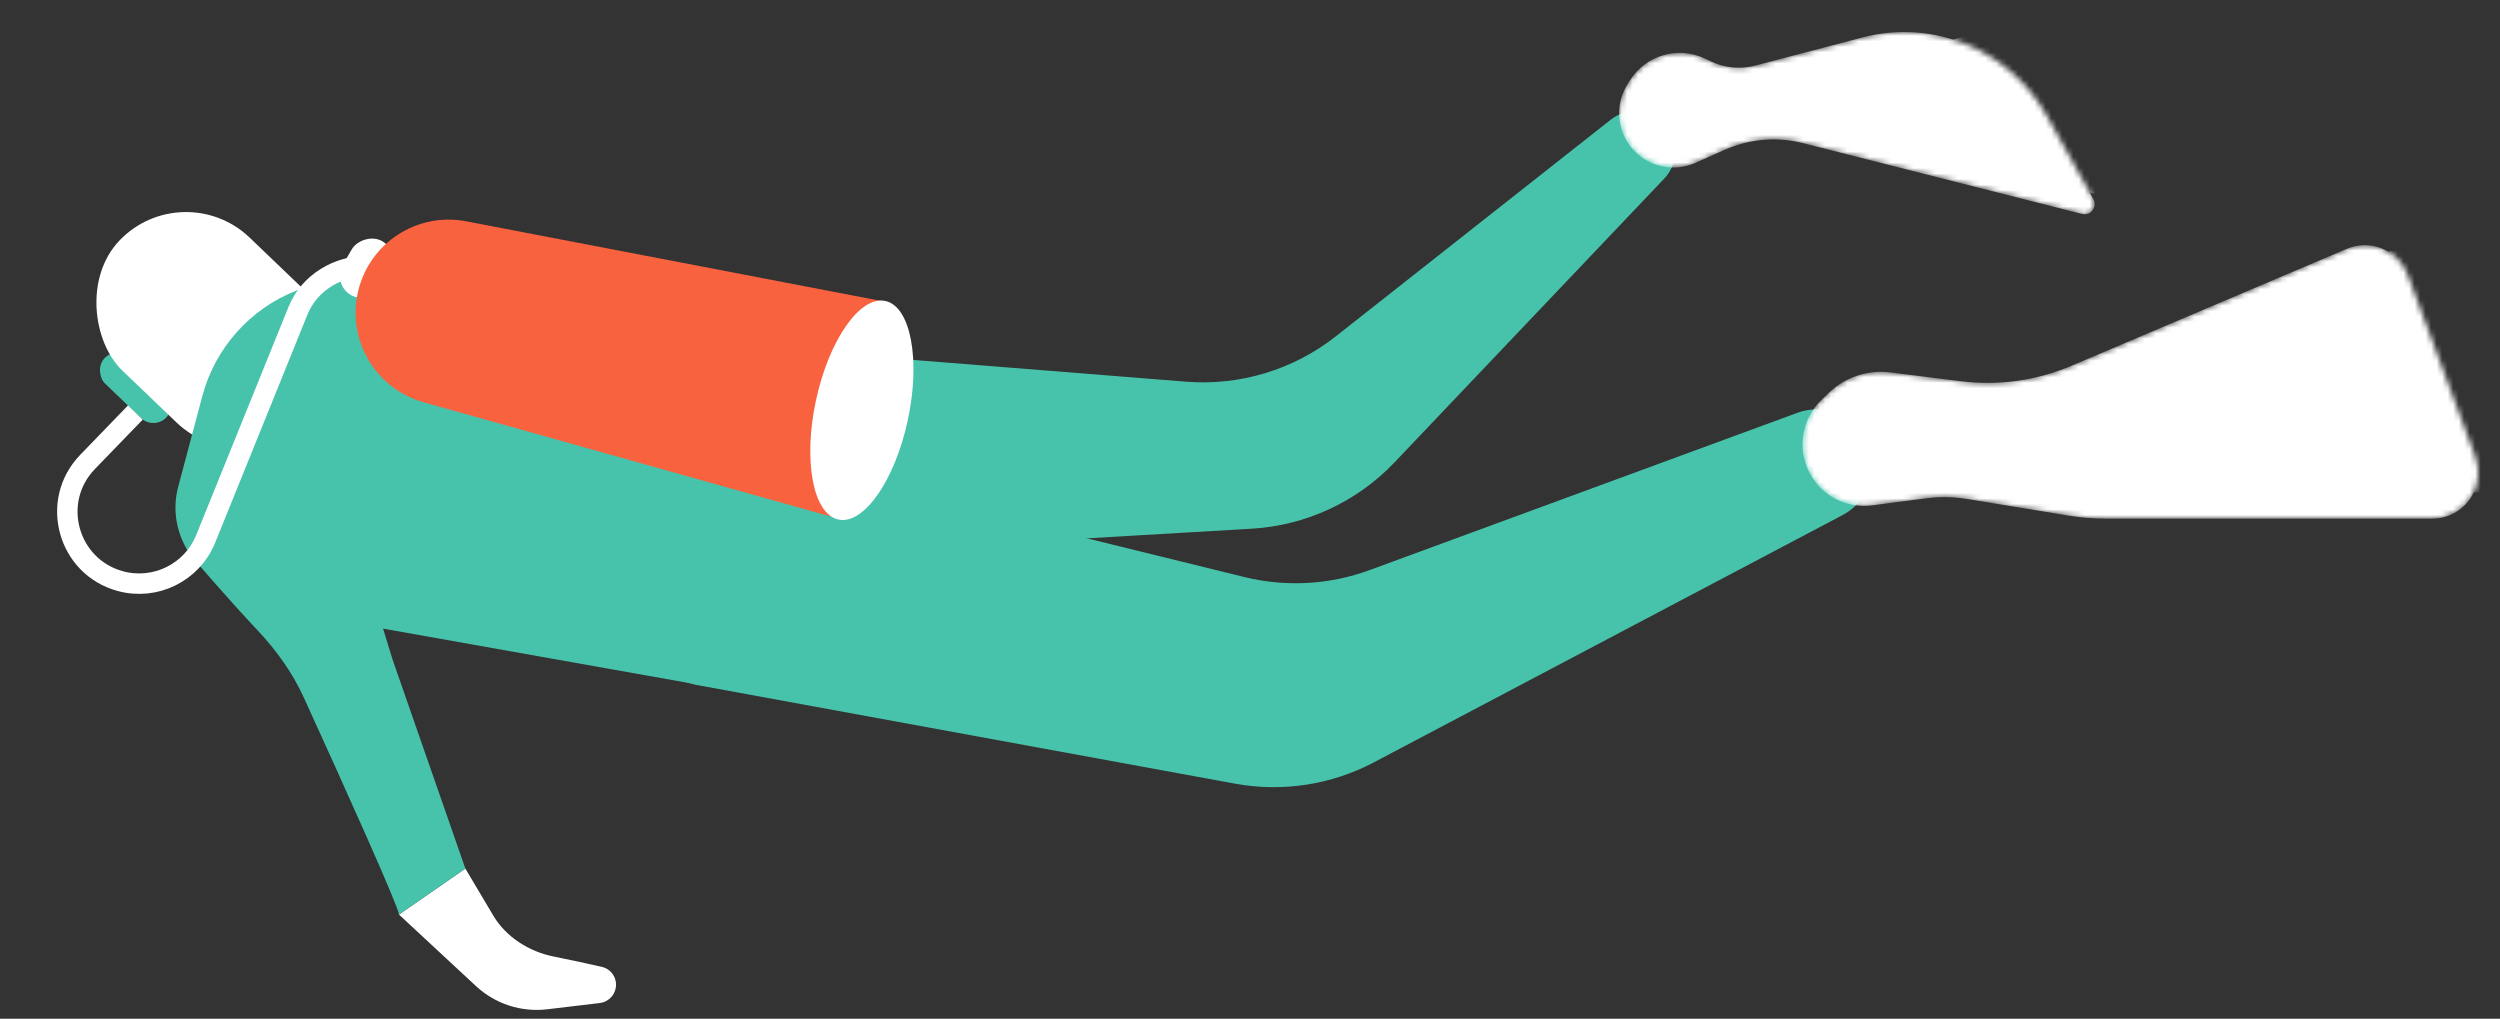 <?xml version="1.0" encoding="UTF-8"?> <svg xmlns="http://www.w3.org/2000/svg" width="454" height="185" viewBox="0 0 454 185" fill="none"><rect x="0" y="0" width="454" height="185" fill="#333333" stroke="none"/> <path d="M253.254 83.958L302.239 32.416C304.804 29.717 304.904 25.513 302.47 22.695C299.939 19.764 295.55 19.343 292.508 21.74L242.586 61.078C234.876 67.154 225.156 70.095 215.371 69.314L151.418 64.21C140.841 63.366 131.792 71.721 131.792 82.332C131.792 92.79 140.594 101.091 151.035 100.48L227.29 96.013C237.16 95.435 246.442 91.125 253.254 83.958Z" fill="#48C3AB"></path> <rect width="6.494" height="15.551" rx="3.247" transform="matrix(-0.692 0.722 0.722 0.692 21.221 62.712)" fill="#48C3AB"></rect> <rect width="33.425" height="47.035" rx="16.712" transform="matrix(-0.692 0.722 0.722 0.692 33.278 31.593)" fill="white"></rect> <path d="M135.895 82.64L225.982 104.792C233.522 106.646 241.444 106.205 248.732 103.526L326.371 74.98C331.962 72.924 338.114 76.089 339.693 81.832C340.96 86.436 338.854 91.301 334.63 93.529L249.485 138.449C241.754 142.527 232.876 143.888 224.278 142.312L126.226 124.336L125.117 124.031C109.18 119.648 104.026 99.616 115.868 88.085C121.157 82.935 128.727 80.877 135.895 82.64Z" fill="#48C3AB"></path> <path d="M70.094 51.404L110.405 59.88C132.853 64.6 146.386 87.594 139.615 109.511L134.605 125.728L62.151 112.837C60.052 112.464 57.988 111.919 55.978 111.208L41.761 106.177C34.468 103.596 30.38 95.846 32.368 88.369L36.738 71.938C39.067 63.18 45.429 56.054 53.869 52.752C59.031 50.732 64.67 50.264 70.094 51.404Z" fill="#48C3AB"></path> <mask id="mask0_910_20" style="mask-type:alpha" maskUnits="userSpaceOnUse" x="327" y="44" width="124" height="51"> <path d="M376.157 66.429L426.18 45.186C430.562 43.325 435.611 45.5 437.269 49.963L449.522 82.927C451.549 88.382 447.515 94.185 441.695 94.185H382.193C380.085 94.185 377.981 94.014 375.901 93.674L357.191 90.612C354.753 90.213 352.27 90.173 349.82 90.493L339.958 91.779C335.288 92.388 330.738 90.006 328.579 85.821C326.311 81.427 327.199 76.064 330.764 72.637L332.111 71.342C335.087 68.481 339.196 67.116 343.292 67.628L356.094 69.228C362.911 70.08 369.833 69.114 376.157 66.429Z" fill="#30D1FF"></path> </mask> <g mask="url(#mask0_910_20)"> <path d="M376.157 66.429L426.18 45.186C430.562 43.325 435.611 45.5 437.269 49.963L449.522 82.927C451.549 88.382 447.515 94.185 441.695 94.185H382.193C380.085 94.185 377.981 94.014 375.901 93.674L357.191 90.612C354.753 90.213 352.27 90.173 349.82 90.493L339.958 91.779C335.288 92.388 330.738 90.006 328.579 85.821C326.311 81.427 327.199 76.064 330.764 72.637L332.111 71.342C335.087 68.481 339.196 67.116 343.292 67.628L356.094 69.228C362.911 70.08 369.833 69.114 376.157 66.429Z" fill="white"></path> <path d="M374.538 85.004L459.272 90.011L441.646 41.77L372.738 76.224C368.491 78.348 369.799 84.724 374.538 85.004Z" fill="white"></path> </g> <rect width="8.086" height="11.321" rx="4.043" transform="matrix(-0.864 -0.503 -0.503 0.864 72.913 45.839)" fill="white"></rect> <mask id="mask1_910_20" style="mask-type:alpha" maskUnits="userSpaceOnUse" x="294" y="5" width="87" height="34"> <path d="M327.389 25.989L378.089 38.853C379.668 39.254 380.96 37.571 380.165 36.149L371.691 21.006C365.085 9.198 351.33 3.352 338.244 6.789L318.774 11.902C316.047 12.618 313.155 12.338 310.616 11.113L309.675 10.658C304.788 8.299 298.909 9.982 296.012 14.57L295.552 15.298C292.522 20.096 294.157 26.456 299.126 29.198C301.829 30.689 305.074 30.829 307.895 29.575L313.258 27.192C317.7 25.217 322.677 24.794 327.389 25.989Z" fill="#30D1FF"></path> </mask> <g mask="url(#mask1_910_20)"> <path d="M327.389 25.989L378.089 38.853C379.668 39.254 380.96 37.571 380.165 36.149L371.691 21.006C365.085 9.198 351.33 3.352 338.244 6.789L318.774 11.902C316.047 12.618 313.155 12.338 310.616 11.113L309.675 10.658C304.788 8.299 298.909 9.982 296.012 14.57L295.552 15.298C292.522 20.096 294.157 26.456 299.126 29.198C301.829 30.689 305.074 30.829 307.895 29.575L313.258 27.192C317.7 25.217 322.677 24.794 327.389 25.989Z" fill="white"></path> <path d="M331.289 18.505C349.537 24.823 378.413 34.743 385.212 36.788C385.959 37.013 386.749 36.664 386.696 35.885C386.314 30.236 371.681 14.11 363.132 5.473C362.638 4.974 361.904 4.802 361.237 5.025L331.319 14.998C329.638 15.558 329.615 17.926 331.289 18.505Z" fill="white"></path> </g> <path fill-rule="evenodd" clip-rule="evenodd" d="M100.55 173.708C96.097 172.818 91.901 170.179 89.582 166.275V166.275C91.899 170.178 96.098 172.821 100.55 173.708V173.708Z" fill="#48C3AB"></path> <path d="M72.45 166.082L84.51 157.733L89.579 166.271L89.582 166.275V166.275C91.899 170.178 96.098 172.821 100.55 173.708V173.708L100.56 173.71C103.429 174.281 106.626 174.979 109.29 175.583C111.009 175.972 112.116 177.638 111.826 179.377C111.581 180.844 110.398 181.974 108.92 182.15L99.365 183.287C94.649 183.848 89.926 182.31 86.446 179.078L72.45 166.082Z" fill="white"></path> <path d="M84.51 157.733L72.45 166.082C72.45 164.8 62.301 142.28 55.151 126.632C53.099 122.141 50.195 118.104 46.814 114.506C41.184 108.511 34.499 100.85 33.95 99.751V99.751C32.09 96.031 35.7 91.866 39.86 91.866H55.757C59.889 91.866 63.538 94.561 64.752 98.511L71.313 119.844L84.51 157.733Z" fill="#48C3AB"></path> <path d="M66.883 48.264V48.264C61.371 48.264 56.189 51.303 54.121 56.413L37.36 97.841C34.885 103.96 28.227 107.264 21.858 105.535V105.535C12.281 102.935 9.002 91.017 15.902 83.885L24.585 74.909" stroke="white" stroke-width="3.711"></path> <path d="M84.659 40.187L160.582 54.758L152.233 94.186L76.909 73.049C68.193 70.603 62.954 61.723 65.027 52.911C67.102 44.093 75.762 38.48 84.659 40.187Z" fill="#F8623F"></path> <ellipse cx="8.529" cy="20.294" rx="8.529" ry="20.294" transform="matrix(-0.978 -0.21 -0.21 0.978 169.12 56.447)" fill="white"></ellipse> </svg> 